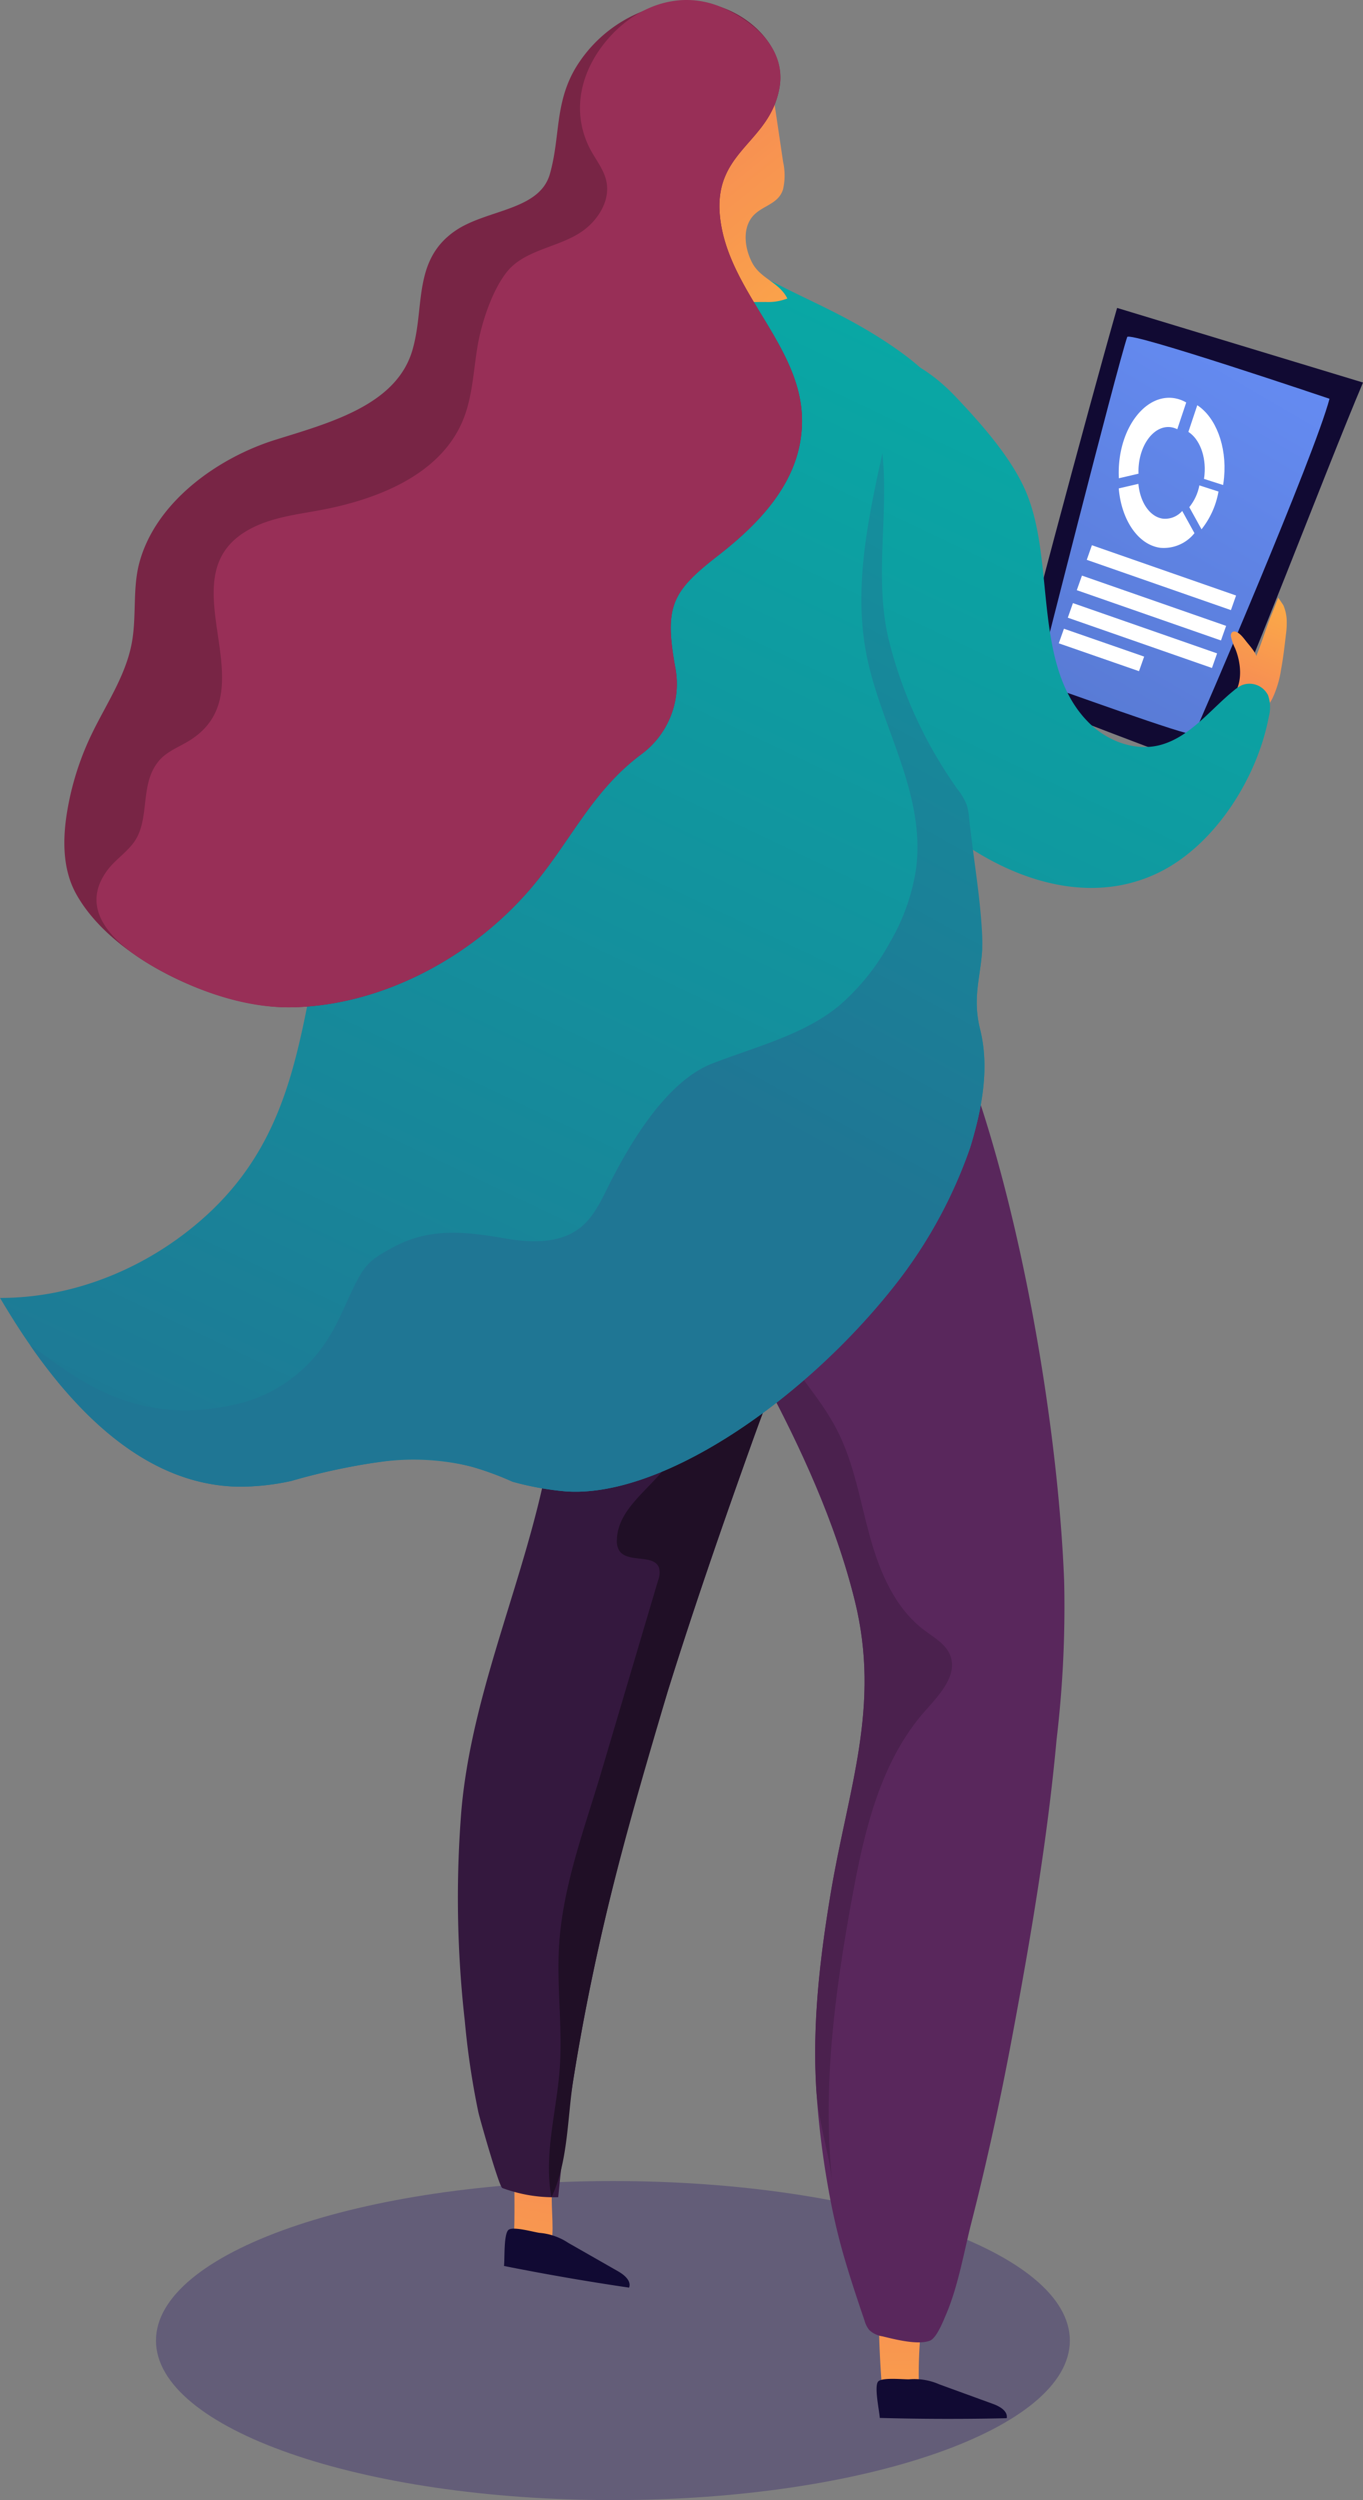 <svg xmlns="http://www.w3.org/2000/svg" xmlns:xlink="http://www.w3.org/1999/xlink" width="216.215" height="396.473" viewBox="0 0 216.215 396.473">
  <rect x="0" y="0" width="216.215" height="396.473" fill="#808080" stroke="none"/>
  <defs>
    <linearGradient id="a" data-name="¡ÂÁ˚ÏˇÌÌ˚È „‡‰ËÂÌÚ 7" x1="697.148" y1="385.521" x2="579.92" y2="587.048" gradientUnits="userSpaceOnUse">
      <stop offset="0" stop-color="#6991fc"/>
      <stop offset="1" stop-color="#3d5593"/>
    </linearGradient>
    <linearGradient id="b" data-name="¡ÂÁ˚ÏˇÌÌ˚È „‡‰ËÂÌÚ 10" x1="734.675" y1="-604.348" x2="749.133" y2="-621.056" gradientTransform="translate(167.264 1267.586) rotate(-18.029)" gradientUnits="userSpaceOnUse">
      <stop offset="0" stop-color="#f47e5a"/>
      <stop offset="0.975" stop-color="#fba848"/>
    </linearGradient>
    <linearGradient id="c" x1="981.917" y1="1058.949" x2="981.917" y2="1116.445" gradientTransform="matrix(0.986, 0.168, -0.168, 0.986, -215.277, -538.654)" xlink:href="#b"/>
    <linearGradient id="d" x1="627.511" y1="688.322" x2="627.511" y2="745.816" gradientTransform="matrix(1, 0, 0, 1, 0, 0)" xlink:href="#b"/>
    <linearGradient id="e" data-name="¡ÂÁ˚ÏˇÌÌ˚È „‡‰ËÂÌÚ 36" x1="670.073" y1="398.754" x2="564.152" y2="621.429" gradientUnits="userSpaceOnUse">
      <stop offset="0" stop-color="#07aca6"/>
      <stop offset="1" stop-color="#1f7694"/>
    </linearGradient>
    <linearGradient id="f" x1="637.898" y1="383.449" x2="531.976" y2="606.125" xlink:href="#e"/>
    <linearGradient id="g" x1="720.054" y1="518.528" x2="759.141" y2="561.214" gradientTransform="translate(-102.671 -208.226) rotate(3.824)" xlink:href="#b"/>
    <linearGradient id="h" x1="685.251" y1="328.385" x2="582.539" y2="514.549" xlink:href="#e"/>
  </defs>
  <g>
    <path d="M654.42,720.464c0,13.975-32.453,25.3-72.486,25.3s-72.483-11.328-72.483-25.3,32.451-25.3,72.483-25.3S654.42,706.493,654.42,720.464Z" transform="translate(-484.708 -349.294)" fill="#24116a" opacity="0.31"/>
    <g>
      <g>
        <path d="M700.923,409.957l-39.009-11.832c-4.725,16.521-15.916,58.492-16.3,60.985-.123.812,30.292,12.037,30.292,12.037C682.072,458.219,694.788,424.438,700.923,409.957Z" transform="translate(-484.708 -349.294)" fill="#110a33"/>
        <path d="M663.519,402.739c.316-.952,32.091,9.793,32.091,9.793-2.383,9.01-20.162,50.383-21.5,53.2-.3.634-22.725-7.6-24.876-8.225C649.229,457.505,661.756,408.038,663.519,402.739Z" transform="translate(-484.708 -349.294)" fill="url(#a)"/>
        <g>
          <g>
            <path d="M668.754,436.163c-3.525-.477-6.165-4.452-6.576-9.418l3.117-.721c.257,2.91,1.81,5.239,3.88,5.519a3.593,3.593,0,0,0,3.069-1.222l1.944,3.523A6.22,6.22,0,0,1,668.754,436.163Z" transform="translate(-484.708 -349.294)" fill="#fff"/>
            <path d="M670.447,417.039c-2.478-.335-4.759,2.386-5.1,6.072a9.251,9.251,0,0,0-.031,1.3l-3.12.726a16.986,16.986,0,0,1,.046-2.443c.57-6.242,4.431-10.842,8.626-10.274a5.465,5.465,0,0,1,2.011.7l-1.419,4.245A3.139,3.139,0,0,0,670.447,417.039Z" transform="translate(-484.708 -349.294)" fill="#fff"/>
            <path d="M678.733,426.209l-3.036-.973c.037-.211.063-.428.084-.65.271-2.989-.819-5.7-2.558-6.8l1.411-4.231c2.9,1.886,4.71,6.432,4.251,11.451C678.847,425.413,678.8,425.814,678.733,426.209Z" transform="translate(-484.708 -349.294)" fill="#fff"/>
            <path d="M675.308,433.232l-1.942-3.514a7.805,7.805,0,0,0,1.6-3.451l3.034.976A13.38,13.38,0,0,1,675.308,433.232Z" transform="translate(-484.708 -349.294)" fill="#fff"/>
          </g>
          <polygon points="195.264 96.752 172.395 88.778 173.211 86.463 196.08 94.438 195.264 96.752" fill="#fff"/>
          <polygon points="193.685 101.566 170.815 93.592 171.631 91.278 194.501 99.252 193.685 101.566" fill="#fff"/>
          <polygon points="192.255 105.93 169.386 97.955 170.202 95.641 193.071 103.615 192.255 105.93" fill="#fff"/>
          <polygon points="180.681 106.438 167.956 102.018 168.773 99.704 181.498 104.124 180.681 106.438" fill="#fff"/>
        </g>
      </g>
      <path d="M680.362,459.515s1.74,1,1.861,1.069c.825.46,1.5,1.336,2.569,1.159a1.928,1.928,0,0,0,1.1-.668,5.449,5.449,0,0,0,.7-1.107,16.394,16.394,0,0,0,1.336-4.519c.339-1.8.547-3.624.755-5.443a13.163,13.163,0,0,0,.126-2.584,6.82,6.82,0,0,0-.506-2.117c-.054-.122-.826-1.212-.812-1.23-.36.823-.662,1.685-1.012,2.522-.946,2.258-1.567,4.532-2.513,6.79.151-.361-1.222-1.949-1.459-2.242-.444-.551-1.065-1.457-1.775-1.676a.616.616,0,0,0-.589.1.793.793,0,0,0-.161.714,8.209,8.209,0,0,0,.661,1.835C681.559,454.358,681.91,457.473,680.362,459.515Z" transform="translate(-484.708 -349.294)" fill="url(#b)"/>
      <path d="M572.2,704.784c.463-2.247-.257-6.891.175-8.6.388-1.532-4.855-1.08-6.053-1.245-.069-.01.093,6.54-.1,8.818Z" transform="translate(-484.708 -349.294)" fill="url(#c)"/>
      <path d="M564.659,708.633q9.875,1.971,19.842,3.435c.393-1.065-.752-2.022-1.737-2.584l-7.916-4.518a9.694,9.694,0,0,0-4.574-1.583c-.979-.139-4.316-1.1-4.945-.436C564.6,703.723,564.788,707.525,564.659,708.633Z" transform="translate(-484.708 -349.294)" fill="#110a33"/>
      <path d="M624.646,717.861c.341,0,6.255-.129,6.241-.009a71.6,71.6,0,0,0-.4,10.311l-5.831.356c-.273-3.551-.477-7.1-.521-10.665Z" transform="translate(-484.708 -349.294)" fill="url(#d)"/>
      <path d="M624.267,732.73q10.066.279,20.137.044c.208-1.116-1.082-1.867-2.148-2.255l-8.563-3.121a9.727,9.727,0,0,0-4.776-.789c-.988.028-4.44-.361-4.947.4C623.381,727.9,624.207,731.615,624.267,732.73Z" transform="translate(-484.708 -349.294)" fill="#110a33"/>
      <path d="M571.565,535.992c1.679,13.608,2.723,27.436.718,41-3.064,20.729-13.136,40.133-14.508,61.041a174.129,174.129,0,0,0,.664,31.733A127.75,127.75,0,0,0,560.6,684.3c.325,1.354,3.288,11.783,3.789,11.97a23.494,23.494,0,0,0,8.871,1.458c2.636-27.4,9.249-54.236,17.443-80.457,4.164-13.327,8.745-26.519,13.453-39.662,2.205-6.154,4.709-12.306,6.395-18.577.467-1.74,3.345-17.159,4.213-17.349,2.207-.484-1.038-2.023-2.625-3.631s-4.046-1.883-6.3-2.065C595.026,535.117,582.379,536.866,571.565,535.992Z" transform="translate(-484.708 -349.294)" fill="#34183e"/>
      <path d="M581.315,543.318c-3.478,4.9-5.281,11.792-4.736,16.828.552,5.106,3.652,10.1,8.424,12,2.814,1.12,6.657,1.749,7.236,4.723a5.2,5.2,0,0,1-.871,3.549c-2.732,4.61-8.652,7.705-8.805,13.061a2.926,2.926,0,0,0,.392,1.734c1.349,2,5.528.455,6.308,2.739a3.3,3.3,0,0,1-.164,1.973q-4.5,15.182-9,30.362c-2.772,9.347-6.356,18.679-6.754,28.509-.25,6.194.6,12.406.148,18.589-.5,6.809-2.57,13.643-1.307,20.353,2.673-5.608,2.5-12.537,3.469-18.651,1.112-6.985,2.454-13.933,3.979-20.84,3.059-13.844,7.045-27.389,11.07-40.973,4.164-13.327,8.745-26.519,13.453-39.662,2.205-6.154,4.709-12.306,6.395-18.577.467-1.74,3.345-17.159,4.213-17.349,2.207-.484-1.038-2.023-2.625-3.631s-4.046-1.883-6.3-2.065c-5.059-.409-14.278-.01-19.007,2.338A15.368,15.368,0,0,0,581.315,543.318Z" transform="translate(-484.708 -349.294)" fill="#200f26"/>
      <path d="M619.174,709.1a101.843,101.843,0,0,1-2.578-10.14,141.1,141.1,0,0,1-2.4-18.29c-.645-10.395.565-20.811,2.272-31.052,2.782-16.691,7.994-29.654,3.835-46.488-4.719-19.1-15.924-38.784-26.229-55.546-.586-.953.757-4.173.689-5.29-.336-5.506,40.293-31.71,40-32.306,10.811,23.946,17.74,63.574,18.756,90.127a178.1,178.1,0,0,1-1.2,25c-1.441,15.85-4.161,31.776-7.09,47.411-1.831,9.772-3.943,19.492-6.4,29.127-1.215,4.771-2.1,10.106-4.032,14.644-.519,1.222-1.539,3.809-2.611,4.2-1.961.711-5.549-.242-7.506-.706a3.916,3.916,0,0,1-2.089-1.007,4.191,4.191,0,0,1-.74-1.484C620.915,714.541,620,711.828,619.174,709.1Z" transform="translate(-484.708 -349.294)" fill="#59275c"/>
      <path d="M616.759,695.634c-.519-5.018-2.236-9.747-2.561-14.967-.645-10.395.565-20.811,2.272-31.052,2.782-16.691,7.994-29.654,3.835-46.489-3.1-12.553-8.6-24.428-14.715-35.77Q601,558.841,595.911,550.6c-2.7-4.367-5.379-9.44,1.005-12.447,5.707,5.934,6.476,15.669,10.377,22.749,2.969,5.39,7.489,9.825,10.271,15.314,2.64,5.21,3.576,11.083,5.13,16.713s3.961,11.366,8.626,14.88c1.541,1.161,3.392,2.167,4.107,3.959,1.252,3.138-1.636,6.228-3.885,8.75-7.179,8.05-9.727,19.117-11.668,29.727C617.136,665.215,615.1,680.5,616.759,695.634Z" transform="translate(-484.708 -349.294)" fill="#4b214e"/>
      <path d="M623.207,468.333c9.294,14.563,29.219,27.367,45.5,19.241,8.872-4.428,15.494-15.083,17.273-24.622a5.782,5.782,0,0,0-.119-3.4,3.278,3.278,0,0,0-4.181-1.589,5.925,5.925,0,0,0-1.252.837c-3.611,2.913-6.788,7.2-11.4,8.563-3.985,1.182-8.44-.412-11.426-3.3-9.2-8.906-5.4-25.472-10.1-36.683-2.279-5.441-7.144-10.886-11.176-15.145-3.686-3.893-8.52-7.121-13.879-7.269a4.8,4.8,0,0,0-1.659.183,5.165,5.165,0,0,0-2.528,2.436c-4.3,7.119-4.347,15.951-3.9,24.258.55,10.245,1.686,20.619,5.529,30.133A39.194,39.194,0,0,0,623.207,468.333Z" transform="translate(-484.708 -349.294)" fill="url(#e)"/>
      <path d="M638.846,530.465c-.046.139-.077.278-.123.416-.046.155-.093.294-.139.448A74.942,74.942,0,0,1,627,552.668c-14.426,18.546-37.292,34.283-52.629,33.126a47.166,47.166,0,0,1-8.362-1.527,47.523,47.523,0,0,0-6.141-2.284c-.371-.108-.756-.2-1.142-.293a38.911,38.911,0,0,0-14.087-.509.587.587,0,0,0-.169.015,102.536,102.536,0,0,0-13.548,2.947,38.157,38.157,0,0,1-8.362.911c-9.5-.155-17.605-5.046-24.409-11.881q-2.106-2.129-4.074-4.49c-.91-1.1-1.79-2.222-2.654-3.379-.663-.879-1.3-1.774-1.928-2.685-1.713-2.453-3.3-5-4.783-7.5,11.834.031,23.483-4.83,32.309-12.7,19.287-17.173,13.994-40.271,24.239-61.764,4.613-9.689,13.3-12.513,16.571-23.992,3.611-12.683,2.623-26.2,5.863-38.975,2.13-8.332,5.8-19.7,13.065-24.281,9.134-5.74,22.274-3.7,31.85,1.245,5.162,2.667,11.955,5.4,19,10.49,10.833,7.824,8.29,12.67,8.692,22.112q1.019,24.209,2.02,48.387c.078,1.759.186,3.533.34,5.307.17,2.376.4,4.768.648,7.144.4,3.919.849,7.838,1.2,11.773-.247,4.382-1.59,7.653-.325,12.667C641.654,518.43,640.559,524.648,638.846,530.465Z" transform="translate(-484.708 -349.294)" fill="url(#f)"/>
      <path d="M608.623,372.872l.307,2.073a9.925,9.925,0,0,1-.007,4.376c-.778,2.514-3.564,2.554-5.007,4.524-1.5,2.05-.978,5.121.163,7.209,1.352,2.475,4.234,2.993,5.527,5.578a8.425,8.425,0,0,1-3.472.548q-5.827.065-11.647-.389c-1.622-.126-4.72-.038-5.194-1.981a10.936,10.936,0,0,1,.149-2.5c.044-1.488.009-2.984.013-4.473l.052-17.546a15.1,15.1,0,0,1,.88-6.164c2.275-5.091,12.99-9.265,16.218-2.745a9.71,9.71,0,0,1,.748,2.916Q607.989,368.584,608.623,372.872Z" transform="translate(-484.708 -349.294)" fill="url(#g)"/>
      <path d="M611.922,415.354c-.381-10.8-10.428-18.956-12.655-29.534-2.649-12.583,7.59-13.2,9.123-22.813,1.115-7.034-6.669-13.529-14.3-13.43a21.729,21.729,0,0,0-18.162,10.632c-3.24,5.6-2.333,10.817-3.986,16.66s-10.037,5.6-15.028,9.033c-6.812,4.691-4.77,12.2-6.815,19.019-2.593,8.647-13.1,11.427-21.726,14.123-8.981,2.809-18.867,9.715-21.529,19.377-1.142,4.148-.445,8.593-1.227,12.823-.985,5.329-4.218,9.919-6.533,14.819a45.282,45.282,0,0,0-3.723,11.913c-.727,4.388-.748,9.121,1.394,13.02,5.809,10.576,22.91,18.313,34.426,18.034,14.612-.353,29.044-8.353,38.26-19.491,6-7.249,9.359-15.011,17.139-20.733a13.867,13.867,0,0,0,5.3-13.376c-1.834-9.958-.684-12.263,6.726-18.026C605.562,432,612.262,424.981,611.922,415.354Z" transform="translate(-484.708 -349.294)" fill="#782545"/>
      <path d="M531.182,509.03c14.612-.353,29.044-8.353,38.26-19.491,6-7.249,9.359-15.011,17.139-20.733a13.867,13.867,0,0,0,5.3-13.376c-1.834-9.958-.684-12.263,6.726-18.026,6.955-5.408,13.655-12.423,13.315-22.05-.381-10.8-10.428-18.956-12.655-29.534-2.649-12.583,7.59-13.2,9.123-22.813.967-6.1-4.234-10.423-9.232-12.567-6.17-2.646-12.841-.519-17.458,4.417-4.632,4.951-6.511,11.551-3.585,17.667.9,1.879,2.372,3.519,2.791,5.558.6,2.9-1.159,5.854-3.512,7.651-3.647,2.786-9.319,3.01-12.241,6.637-2.395,2.973-4.09,8.2-4.7,11.885-.655,3.933-.792,8.017-2.317,11.7-3.609,8.716-13.73,12.635-23.014,14.31-3.536.637-7.177,1.108-10.385,2.727-14.456,7.3,2.958,25.516-9.853,33.668-1.668,1.061-3.643,1.74-4.927,3.243-2.944,3.444-1.6,8.3-3.434,12.018-1.077,2.19-3.4,3.477-4.837,5.45-5.614,7.707,4.264,13.726,9.918,16.6C517.56,506.994,524.435,509.193,531.182,509.03Z" transform="translate(-484.708 -349.294)" fill="#982f57"/>
      <path d="M638.846,530.465c-.046.139-.077.278-.123.416-.046.155-.093.294-.139.448A74.942,74.942,0,0,1,627,552.668c-14.426,18.546-37.292,34.283-52.629,33.126a47.166,47.166,0,0,1-8.362-1.527,47.523,47.523,0,0,0-6.141-2.284c-.371-.108-.756-.2-1.142-.293a34.69,34.69,0,0,0-14.087-.509.587.587,0,0,0-.169.015,102.536,102.536,0,0,0-13.548,2.947,38.157,38.157,0,0,1-8.362.911c-9.5-.155-17.605-5.046-24.409-11.881q-2.106-2.129-4.074-4.49c-.91-1.1-1.79-2.222-2.654-3.379-.663-.879-1.3-1.774-1.928-2.685,6.342,4.228,16.2,13.825,34.1,9a23.367,23.367,0,0,0,13.239-10.184c1.9-2.993,3.04-6.356,4.721-9.442,1.42-2.623,2.762-3.379,5.231-4.753,5.986-3.332,11.665-2.669,18.222-1.527,4.011.694,8.532.8,11.742-1.728,2.236-1.775,3.409-4.5,4.7-7.051,3.348-6.6,9.057-16.186,16.232-18.978,6.728-2.623,14.735-4.583,20.336-9.35a35.9,35.9,0,0,0,7.838-9.829,32.7,32.7,0,0,0,4.181-11.788c1.558-12.343-6.094-23.144-8.069-34.932-1.728-10.26.493-20.721,2.715-30.889,1.05,10.013-1.419,20.089,1.126,30.056a69.843,69.843,0,0,0,10.8,23.237,9.768,9.768,0,0,1,1.435,2.437,9.292,9.292,0,0,1,.386,2.052c.077.664.138,1.343.231,2.006.648,5.539,1.589,11.109,1.852,16.679.031.787.031,1.528,0,2.238-.247,4.382-1.59,7.653-.325,12.667C641.654,518.43,640.559,524.648,638.846,530.465Z" transform="translate(-484.708 -349.294)" fill="url(#h)"/>
    </g>
  </g>
</svg>
